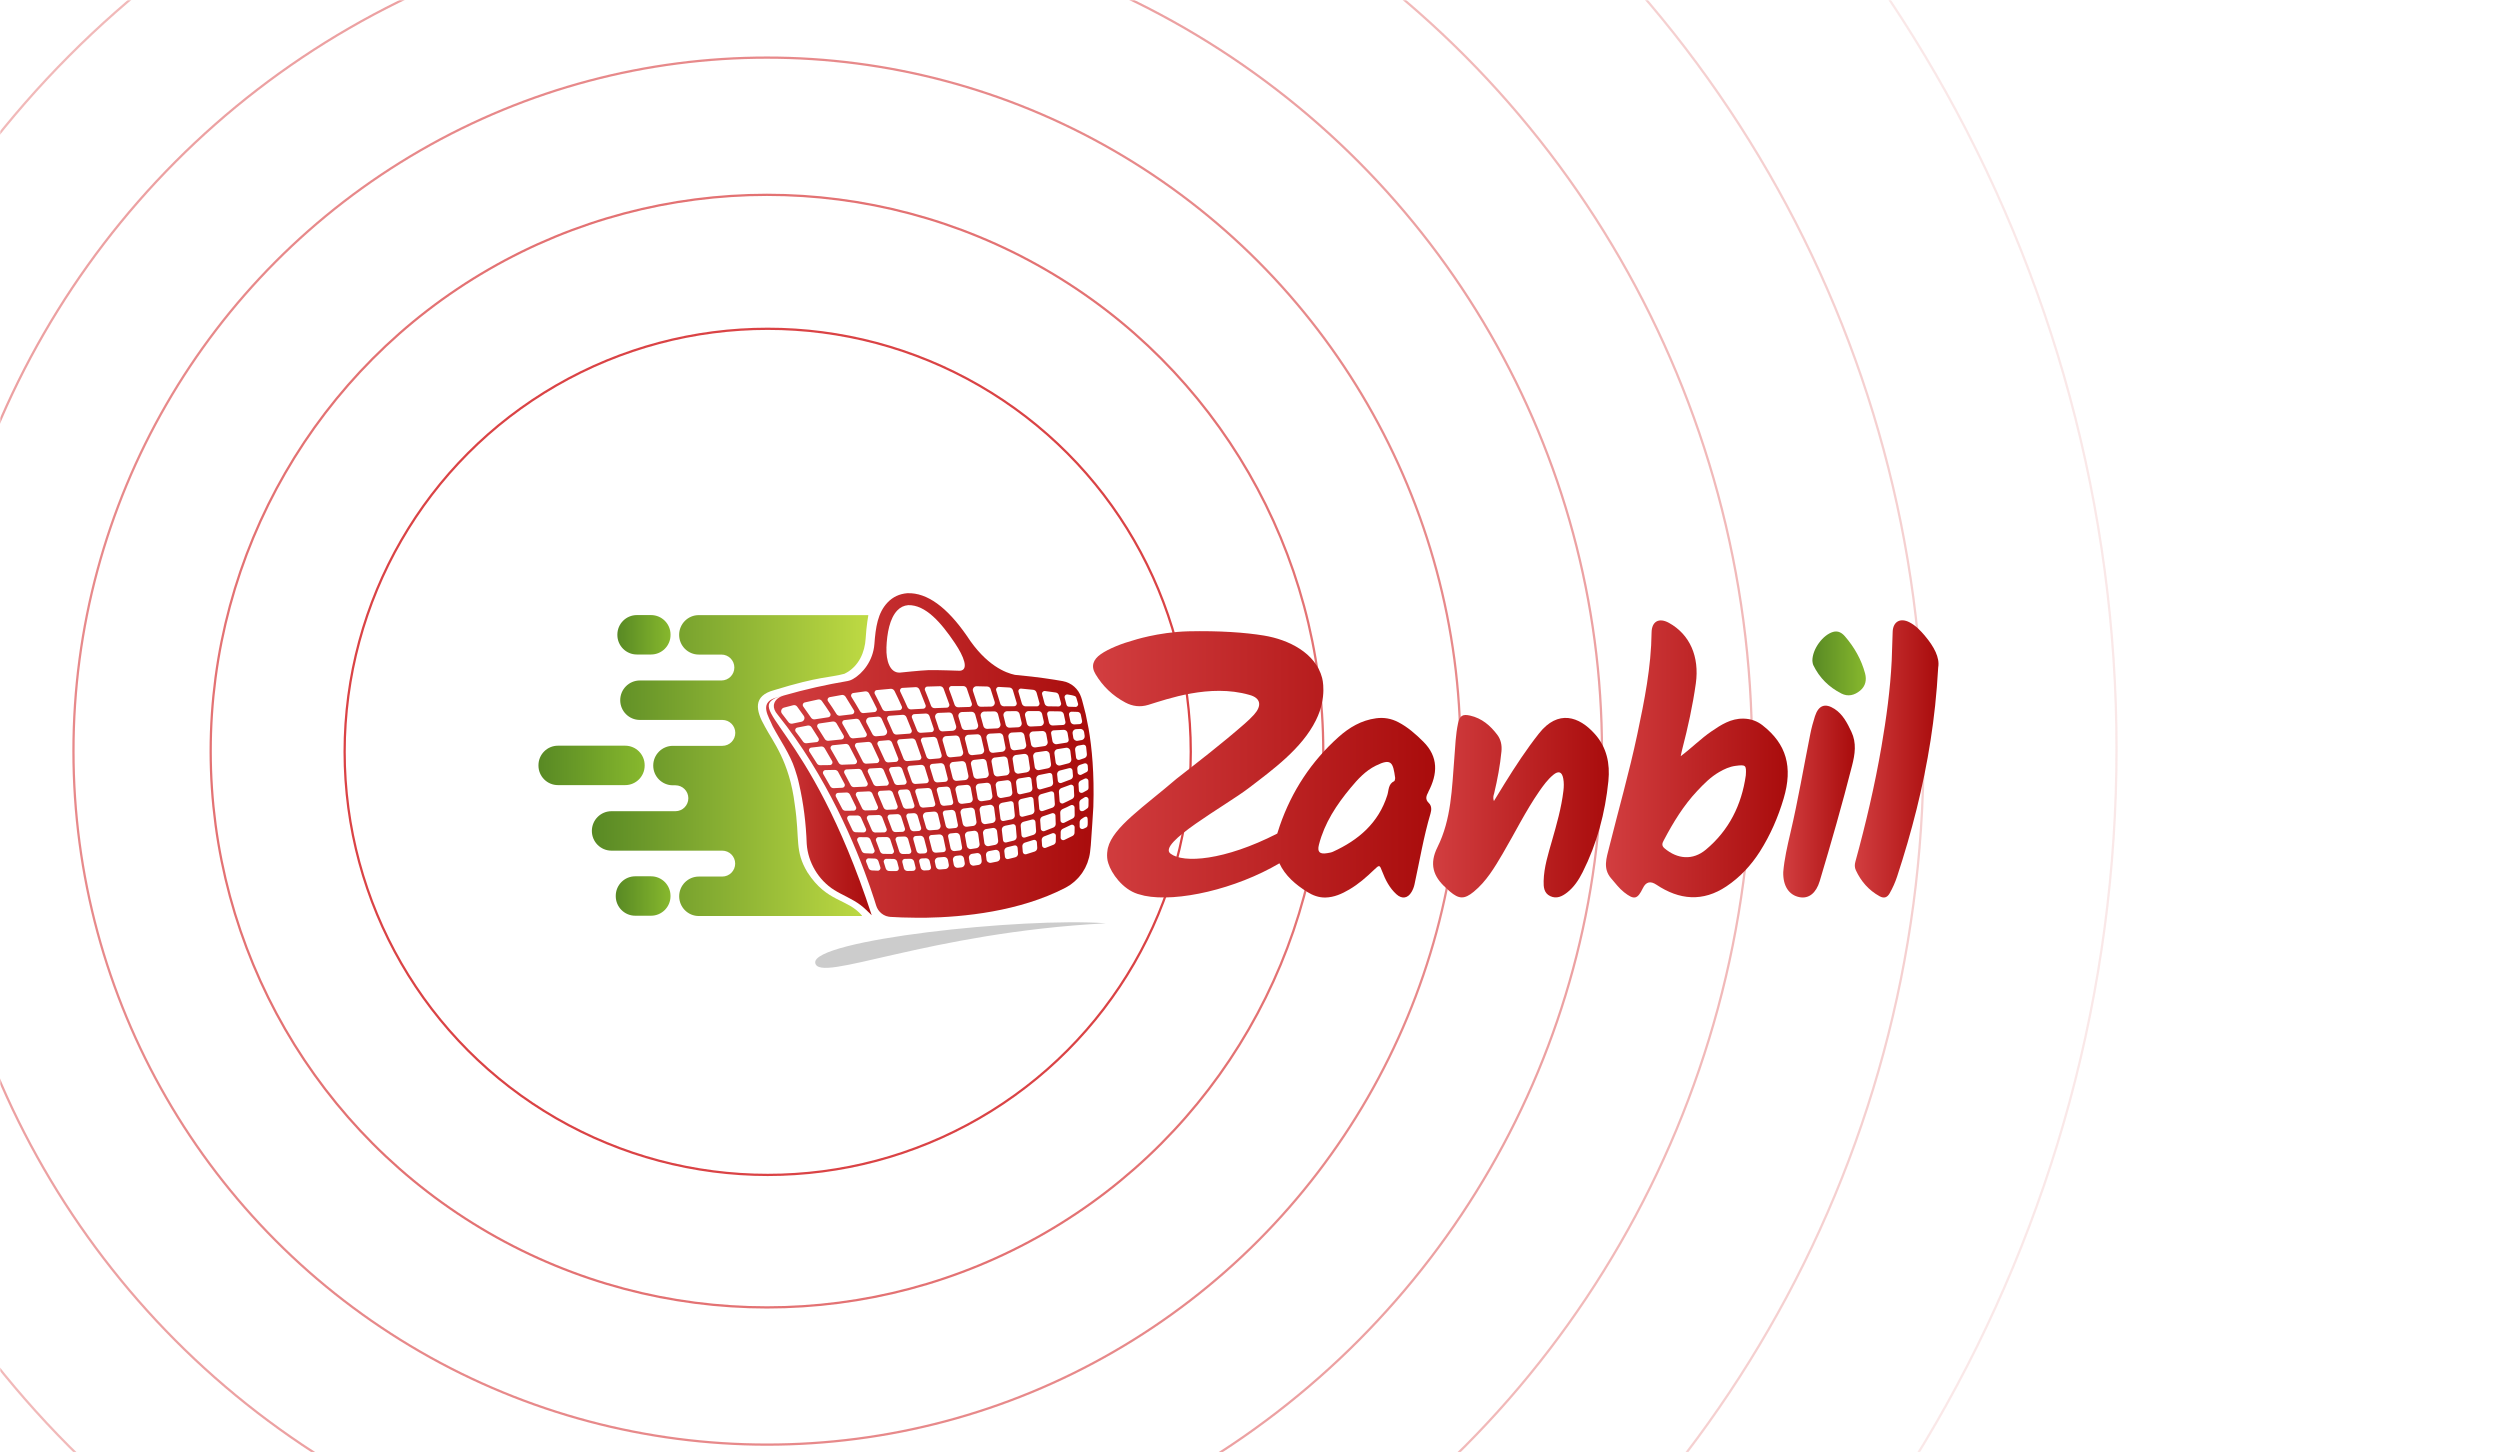 <svg width="1105" height="642" viewBox="0 0 1105 642" fill="none" xmlns="http://www.w3.org/2000/svg">
<mask id="mask0_4625_2" style="mask-type:alpha" maskUnits="userSpaceOnUse" x="0" y="0" width="1105" height="642">
<rect width="1105" height="642" fill="#D9D9D9"/>
</mask>
<g mask="url(#mask0_4625_2)">
<circle opacity="0.6" cx="339.003" cy="331.994" r="245.881" stroke="#D11417"/>
<circle opacity="0.8" cx="339.324" cy="332.32" r="186.994" stroke="#D11417"/>
<circle opacity="0.5" cx="339" cy="331.994" r="306.529" stroke="#D11417"/>
<circle opacity="0.4" cx="339.001" cy="331.995" r="369.071" stroke="#D11417"/>
<circle opacity="0.3" cx="339" cy="331.996" r="435.405" stroke="#D11417"/>
<circle opacity="0.2" cx="339" cy="331.994" r="511.214" stroke="#D11417"/>
<circle opacity="0.1" cx="339" cy="331" r="596.5" stroke="#D11417"/>
</g>
<g style="mix-blend-mode:multiply">
<path d="M488.804 408.093C409.872 412.238 361.982 434.806 360.339 425.619C358.58 415.583 451.504 405.347 488.804 408.093Z" fill="#CCCCCC"/>
</g>
<path d="M287.75 387.323H280.778C276.02 387.323 272.163 391.191 272.163 395.961V396.111C272.163 400.882 276.02 404.749 280.778 404.749H287.75C292.508 404.749 296.365 400.882 296.365 396.111V395.961C296.365 391.191 292.508 387.323 287.75 387.323Z" fill="url(#paint0_linear_4625_2)"/>
<path d="M276.329 329.594H246.615C241.857 329.594 238 333.461 238 338.232V338.382C238 343.152 241.857 347.02 246.615 347.02H276.329C281.087 347.02 284.944 343.152 284.944 338.382V338.232C284.944 333.461 281.087 329.594 276.329 329.594Z" fill="url(#paint1_linear_4625_2)"/>
<path d="M287.767 271.865H281.492C276.734 271.865 272.877 275.733 272.877 280.503V280.653C272.877 285.424 276.734 289.291 281.492 289.291H287.767C292.525 289.291 296.382 285.424 296.382 280.653V280.503C296.382 275.733 292.525 271.865 287.767 271.865Z" fill="url(#paint2_linear_4625_2)"/>
<path d="M380.956 404.647C374.565 397.042 365.618 399.039 356.903 385.592C351.143 376.023 353.616 371.181 351.292 355.638C348.935 336.433 341.499 327.647 338.129 321.223C333.962 313.984 332.684 307.544 342.246 305.014C362.58 298.757 366.365 299.672 373.237 297.808C379.711 294.696 382.284 288.04 382.616 282.265C382.948 276.491 383.811 271.881 383.811 271.881H308.864C304.066 271.881 300.182 275.775 300.182 280.601C300.182 285.427 304.066 289.321 308.864 289.321H318.873C322.027 289.321 324.584 291.884 324.584 295.046C324.584 298.208 322.027 300.771 318.873 300.771H282.819C278.022 300.771 274.137 304.665 274.137 309.491C274.137 314.317 278.022 318.211 282.819 318.211H319.288C322.442 318.211 324.999 320.774 324.999 323.935C324.999 327.097 322.442 329.66 319.288 329.66H297.41C292.613 329.66 288.728 333.554 288.728 338.38C288.728 343.206 292.613 347.1 297.41 347.1H298.539C301.693 347.1 304.249 349.663 304.249 352.825C304.249 355.987 301.693 358.55 298.539 358.55H270.286C265.489 358.55 261.604 362.444 261.604 367.27C261.604 372.096 265.489 375.99 270.286 375.99H319.238C322.392 375.99 324.949 378.553 324.949 381.715C324.949 384.877 322.392 387.439 319.238 387.439H308.88C304.083 387.439 300.199 391.334 300.199 396.16C300.199 400.986 304.083 404.88 308.88 404.88H381.022L380.973 404.78L380.956 404.647Z" fill="url(#paint3_linear_4625_2)"/>
<path d="M483.26 356.554C483.708 342.059 482.646 330.626 481.169 322.089L479.874 315.632C479.293 313.136 478.197 309.275 478.231 309.292C478.114 308.909 477.998 308.543 477.882 308.194C476.687 304.483 473.549 301.737 469.732 301.054C465.366 300.272 458.709 299.257 450.26 298.442C449.762 298.392 449.264 298.359 448.766 298.309C448.7 298.309 448.617 298.309 448.55 298.275C444.683 297.443 435.951 294.315 427.386 281.101C418.538 268.271 409.724 261.93 401.175 262.197H401.026C397.556 262.479 394.618 263.861 392.327 266.274C387.945 270.883 387.049 277.207 386.484 284.663C385.92 292.135 381.239 297.726 377.023 300.123C376.508 300.422 375.877 300.755 374.682 301.005C365.502 302.552 356.041 304.649 346.413 307.412C344.338 308.011 342.595 309.309 342.163 311.089C342.13 311.172 342.113 311.272 342.097 311.372C342.097 311.472 342.047 311.572 342.047 311.672C341.914 312.903 342.379 314.334 343.773 315.949C365.602 343.157 378.467 374.51 384.476 391.767L386.385 397.459C386.717 398.507 387.016 399.456 387.281 400.304C387.497 400.987 387.812 401.619 388.194 402.185L388.227 402.235C388.427 402.518 388.626 402.767 388.858 403.017C389.323 403.533 389.871 403.966 390.468 404.315C390.501 404.332 390.535 404.348 390.551 404.365C390.8 404.515 391.066 404.631 391.348 404.748C391.414 404.781 391.481 404.798 391.547 404.831C391.663 404.864 391.763 404.914 391.879 404.964V404.931C392.394 405.097 392.942 405.23 393.523 405.264C396.428 405.447 400.494 405.63 405.358 405.646H409.027C426.025 405.363 450.592 402.867 470.761 392.466C471.441 392.117 472.072 391.717 472.703 391.318C472.67 391.351 472.62 391.401 472.587 391.434C472.703 391.368 472.803 391.268 472.919 391.201C473.002 391.135 473.085 391.068 473.168 391.018C473.749 390.619 474.296 390.186 474.828 389.72C474.96 389.604 475.093 389.471 475.226 389.354C475.691 388.922 476.139 388.489 476.571 388.023C476.703 387.873 476.836 387.723 476.969 387.574C477.367 387.108 477.749 386.625 478.114 386.109C478.231 385.943 478.347 385.793 478.446 385.627C478.795 385.094 479.127 384.545 479.426 383.996C479.509 383.846 479.592 383.696 479.675 383.546C479.99 382.931 480.256 382.315 480.505 381.683C480.555 381.566 480.604 381.45 480.654 381.316C480.92 380.584 481.152 379.835 481.351 379.053C481.351 379.02 481.368 378.987 481.385 378.953C481.584 378.138 481.733 377.322 481.833 376.474V376.374C481.949 375.442 482.049 374.527 482.132 373.611L482.796 364.026L483.26 356.604V356.554ZM480.272 365.64C479.808 365.956 479.592 365.973 479.11 366.223C478.231 366.689 477.201 366.306 477.201 365.307C477.201 364.708 477.201 364.076 477.201 363.443C477.201 362.894 477.484 362.378 477.932 362.062C478.015 361.996 478.114 361.946 478.197 361.879C480.787 359.949 480.787 361.347 480.787 363.344C480.787 363.577 480.754 364.276 480.754 364.509C480.737 364.925 480.604 365.407 480.256 365.64H480.272ZM465.631 373.378C464.486 373.844 463.341 374.31 462.179 374.743C461.448 375.009 460.668 374.493 460.602 373.728L460.436 371.348C460.386 370.616 460.834 369.934 461.515 369.684C462.71 369.251 463.922 368.785 465.1 368.319C465.864 368.02 466.694 368.569 466.694 369.401C466.694 370.233 466.677 371.099 466.661 371.914C466.661 372.563 466.246 373.145 465.631 373.395V373.378ZM436.051 379.935C435.968 379.303 435.885 378.67 435.802 378.021C435.686 377.139 436.283 376.324 437.146 376.174C438.01 376.024 438.956 375.841 439.869 375.658C440.782 375.475 441.728 376.124 441.844 377.089C441.911 377.689 441.994 378.371 442.06 378.987C442.16 379.835 441.595 380.634 440.749 380.817C439.836 381.017 438.906 381.2 437.993 381.366C437.08 381.533 436.15 380.884 436.034 379.935H436.051ZM383.928 383.696C383.579 382.814 383.231 381.916 382.866 381C382.55 380.218 383.131 379.353 383.978 379.386C384.824 379.419 385.754 379.453 386.717 379.486C387.414 379.503 388.045 379.968 388.261 380.634C388.559 381.549 388.858 382.465 389.124 383.347C389.356 384.112 388.742 384.878 387.945 384.844C387.049 384.811 386.186 384.778 385.372 384.728C384.725 384.695 384.16 384.295 383.928 383.696ZM380.874 376.141C380.259 374.676 379.612 373.179 378.948 371.664C378.6 370.882 379.164 370.017 380.01 370.017C380.923 370.017 381.986 370.033 383.181 370.05C383.862 370.05 384.476 370.466 384.741 371.099C385.372 372.663 385.953 374.194 386.518 375.708C386.8 376.49 386.202 377.306 385.372 377.273C384.243 377.239 383.214 377.189 382.318 377.139C381.687 377.106 381.123 376.723 380.874 376.141ZM477.733 315.982L478.28 318.661C478.413 319.36 477.915 320.009 477.218 320.059C476.438 320.109 475.641 320.159 474.844 320.192C474.047 320.225 473.284 319.676 473.118 318.861C472.919 317.896 472.72 316.93 472.504 315.982C472.338 315.233 472.919 314.534 473.682 314.567C474.695 314.601 475.541 314.634 476.205 314.651C476.986 314.651 477.6 315.166 477.749 315.982H477.733ZM480.521 349.282C479.791 349.648 479.459 349.864 478.712 350.28C477.899 350.713 476.919 350.33 476.869 349.415C476.82 348.499 476.77 347.584 476.703 346.652C476.654 345.953 477.052 345.304 477.683 345.005C478.28 344.738 478.861 344.455 479.426 344.173C480.173 343.806 481.069 344.339 481.086 345.188C481.102 345.97 481.119 347.118 481.136 347.934C481.136 348.466 481.102 348.999 480.505 349.298L480.521 349.282ZM385.389 366.988C384.692 365.341 383.978 363.676 383.231 362.012C382.899 361.247 383.413 360.398 384.243 360.365C385.605 360.331 386.966 360.282 388.344 360.232C389.057 360.215 389.705 360.631 389.97 361.297C390.634 362.994 391.282 364.692 391.896 366.356C392.178 367.105 391.614 367.903 390.817 367.92C389.439 367.953 388.128 367.953 386.899 367.97C386.235 367.97 385.654 367.587 385.389 366.971V366.988ZM373.736 307.944C375.014 309.958 376.242 311.971 377.438 313.985C377.869 314.717 377.388 315.632 376.541 315.732C374.782 315.932 373.022 316.132 371.312 316.348C370.681 316.431 370.067 316.132 369.719 315.582C368.474 313.586 367.229 311.705 366 309.958C365.519 309.259 365.901 308.31 366.731 308.144C368.524 307.811 370.731 307.412 372.026 307.179C372.69 307.062 373.354 307.362 373.719 307.927L373.736 307.944ZM395.365 305.381C396.494 307.661 397.573 309.958 398.602 312.271C398.934 313.003 398.419 313.852 397.606 313.902C395.614 314.035 393.639 314.185 391.647 314.334C390.966 314.384 390.335 314.018 390.037 313.402C388.941 311.139 387.829 308.893 386.667 306.713C386.285 305.98 386.733 305.098 387.563 305.015C389.539 304.815 391.58 304.632 393.689 304.449C394.369 304.399 395.033 304.766 395.349 305.381H395.365ZM437.86 304.582C438.491 306.43 439.072 308.293 439.636 310.174C439.952 311.222 439.172 312.287 438.076 312.304C436.582 312.321 435.072 312.354 433.544 312.387C432.814 312.387 432.15 311.938 431.934 311.222C431.337 309.325 430.722 307.428 430.075 305.531C429.693 304.433 430.507 303.301 431.669 303.318C433.246 303.351 434.806 303.384 436.35 303.434C437.047 303.451 437.661 303.917 437.877 304.566L437.86 304.582ZM458.145 306.047C458.593 307.578 459.025 309.142 459.44 310.723C459.639 311.472 459.075 312.204 458.311 312.204C456.717 312.204 455.041 312.204 453.298 312.204C452.551 312.204 451.87 311.705 451.671 310.973C451.206 309.275 450.708 307.561 450.177 305.864C449.928 305.065 450.559 304.283 451.372 304.366C452.966 304.516 455.223 304.732 456.717 304.899C457.381 304.965 457.946 305.431 458.128 306.08L458.145 306.047ZM453.862 341.36C452.667 341.56 451.455 341.76 450.244 341.943C449.331 342.076 448.484 341.46 448.351 340.545C448.102 338.914 447.853 337.283 447.588 335.635C447.438 334.704 448.086 333.838 449.015 333.705C450.244 333.555 451.455 333.389 452.667 333.222C453.564 333.106 454.394 333.722 454.526 334.62C454.775 336.251 455.024 337.865 455.24 339.463C455.356 340.362 454.759 341.194 453.879 341.327L453.862 341.36ZM458.079 332.507C459.423 332.324 460.751 332.124 462.063 331.941C462.976 331.808 463.806 332.44 463.938 333.339C464.154 334.803 464.37 336.268 464.552 337.732C464.669 338.598 464.104 339.396 463.258 339.58C461.963 339.862 460.635 340.129 459.29 340.378C458.361 340.561 457.464 339.912 457.348 338.98C457.132 337.466 456.917 335.935 456.668 334.404C456.518 333.489 457.166 332.623 458.079 332.49V332.507ZM430.258 342.941C429.909 341.26 429.56 339.563 429.179 337.865C428.963 336.9 429.627 335.952 430.623 335.852C431.835 335.719 433.046 335.586 434.258 335.452C435.121 335.353 435.901 335.935 436.067 336.784C436.399 338.498 436.715 340.212 437.014 341.909C437.18 342.858 436.516 343.74 435.569 343.856C434.408 343.99 433.229 344.123 432.05 344.239C431.204 344.322 430.424 343.757 430.258 342.924V342.941ZM437.96 347.384C438.192 348.849 438.425 350.297 438.64 351.744C438.773 352.643 438.159 353.492 437.263 353.642C436.184 353.808 435.088 353.974 433.993 354.141C433.096 354.274 432.266 353.675 432.117 352.776C431.868 351.312 431.602 349.814 431.32 348.316C431.137 347.368 431.818 346.452 432.781 346.353C433.91 346.236 435.038 346.103 436.15 345.987C437.03 345.887 437.844 346.502 437.976 347.384H437.96ZM433.495 333.372C432.25 333.505 430.988 333.639 429.743 333.772C428.913 333.855 428.149 333.322 427.967 332.507C427.519 330.626 427.037 328.746 426.539 326.865C426.274 325.85 427.004 324.835 428.05 324.769C429.378 324.702 430.689 324.619 432.001 324.552C432.797 324.502 433.528 325.052 433.71 325.834C434.159 327.681 434.574 329.511 434.972 331.342C435.188 332.307 434.507 333.239 433.528 333.356L433.495 333.372ZM437.545 324.269C438.956 324.203 440.35 324.12 441.728 324.053C442.541 324.02 443.272 324.569 443.438 325.384C443.786 327.032 444.118 328.679 444.417 330.31C444.6 331.259 443.936 332.157 442.973 332.274C441.645 332.44 440.3 332.59 438.972 332.74C438.126 332.84 437.329 332.274 437.163 331.442C436.798 329.744 436.416 328.03 436.018 326.316C435.785 325.301 436.516 324.319 437.545 324.269ZM424.215 334.337C422.854 334.471 421.493 334.604 420.148 334.737C419.352 334.82 418.605 334.288 418.389 333.522C417.824 331.475 417.243 329.462 416.662 327.498C416.364 326.466 417.094 325.434 418.156 325.368C419.601 325.284 421.028 325.185 422.456 325.101C423.236 325.051 423.95 325.567 424.166 326.333C424.697 328.33 425.211 330.31 425.693 332.291C425.925 333.272 425.228 334.254 424.232 334.354L424.215 334.337ZM415.185 335.203C413.857 335.319 412.529 335.436 411.201 335.552C410.438 335.619 409.74 335.153 409.491 334.421C408.728 332.157 407.931 329.861 407.101 327.564C406.836 326.832 407.334 326.05 408.114 326C409.591 325.9 411.068 325.8 412.529 325.701C413.293 325.651 413.99 326.133 414.222 326.865C414.903 329.095 415.567 331.375 416.214 333.705C416.414 334.404 415.916 335.12 415.202 335.186L415.185 335.203ZM406.205 335.985C404.462 336.135 402.735 336.268 401.026 336.401C400.295 336.451 399.631 336.035 399.366 335.336C398.486 333.023 397.573 330.693 396.643 328.38C396.345 327.648 396.843 326.849 397.623 326.782C399.449 326.649 401.275 326.499 403.067 326.383C403.798 326.333 404.495 326.782 404.744 327.465C405.607 329.811 406.421 332.141 407.201 334.454C407.45 335.17 406.935 335.918 406.188 335.985H406.205ZM408.794 339.247C409.375 341.077 409.94 342.908 410.471 344.688C410.687 345.404 410.172 346.136 409.425 346.186C407.831 346.303 406.255 346.403 404.678 346.502C403.931 346.552 403.25 346.103 403.018 345.387C402.403 343.623 401.773 341.826 401.125 340.029C400.86 339.313 401.341 338.531 402.121 338.465C403.765 338.331 405.408 338.198 407.068 338.065C407.848 337.999 408.578 338.481 408.811 339.23L408.794 339.247ZM412.015 337.649C413.243 337.549 414.488 337.433 415.733 337.316C416.546 337.25 417.293 337.749 417.509 338.548C417.99 340.362 418.455 342.209 418.92 344.089C419.086 344.788 418.605 345.487 417.874 345.554C416.729 345.654 415.567 345.737 414.422 345.82C413.641 345.887 412.928 345.387 412.712 344.639C412.181 342.841 411.616 341.011 411.035 339.163C410.819 338.448 411.284 337.716 412.031 337.649H412.015ZM421.244 336.8C422.539 336.667 423.834 336.551 425.145 336.418C425.975 336.334 426.755 336.884 426.938 337.716C427.319 339.413 427.685 341.111 428.033 342.808C428.232 343.773 427.552 344.705 426.556 344.805C425.328 344.921 424.083 345.038 422.838 345.138C422.024 345.204 421.261 344.655 421.078 343.856C420.663 342.159 420.248 340.495 419.816 338.847C419.567 337.865 420.231 336.884 421.261 336.784L421.244 336.8ZM439.703 334.837C440.998 334.687 442.276 334.537 443.571 334.371C444.45 334.271 445.264 334.87 445.396 335.752C445.679 337.449 445.944 339.13 446.193 340.811C446.326 341.726 445.695 342.575 444.782 342.708C443.554 342.875 442.309 343.041 441.047 343.191C440.168 343.307 439.354 342.708 439.205 341.826C438.906 340.145 438.607 338.465 438.275 336.784C438.093 335.835 438.757 334.92 439.703 334.82V334.837ZM446.608 330.26C446.326 328.763 446.044 327.281 445.728 325.784C445.529 324.785 446.243 323.837 447.272 323.787C448.534 323.72 449.795 323.67 451.057 323.604C451.87 323.57 452.601 324.136 452.767 324.952C453.049 326.366 453.315 327.781 453.58 329.195C453.746 330.127 453.099 331.009 452.153 331.142C450.924 331.309 449.696 331.458 448.451 331.625C447.588 331.741 446.774 331.142 446.608 330.277V330.26ZM444.533 320.375C444.235 319.061 443.903 317.746 443.571 316.431C443.305 315.383 444.085 314.368 445.164 314.351C446.475 314.351 447.77 314.334 449.032 314.318C449.795 314.318 450.459 314.834 450.659 315.582C450.974 316.864 451.289 318.145 451.572 319.427C451.804 320.442 451.057 321.407 450.028 321.457C448.766 321.523 447.488 321.573 446.226 321.64C445.43 321.673 444.716 321.141 444.533 320.359V320.375ZM440.666 321.94C439.238 322.006 437.794 322.089 436.35 322.156C435.569 322.189 434.856 321.69 434.657 320.924C434.291 319.493 433.893 318.062 433.495 316.614C433.196 315.566 433.976 314.517 435.055 314.501C436.565 314.467 438.043 314.451 439.504 314.434C440.267 314.434 440.931 314.933 441.13 315.682C441.496 317.08 441.844 318.495 442.193 319.909C442.442 320.924 441.695 321.906 440.666 321.956V321.94ZM430.772 322.455C429.428 322.522 428.083 322.605 426.722 322.672C425.958 322.722 425.261 322.222 425.045 321.474C424.597 319.943 424.149 318.412 423.668 316.881C423.336 315.832 424.099 314.75 425.195 314.717C426.606 314.667 428.017 314.634 429.394 314.601C430.158 314.584 430.822 315.083 431.038 315.815C431.469 317.33 431.901 318.844 432.299 320.359C432.565 321.374 431.835 322.389 430.772 322.439V322.455ZM421.111 323.005C419.65 323.088 418.173 323.188 416.679 323.271C415.916 323.321 415.218 322.838 414.986 322.106C414.471 320.475 413.94 318.877 413.392 317.297C413.027 316.248 413.791 315.133 414.886 315.1C416.43 315.033 417.957 314.967 419.484 314.917C420.231 314.884 420.912 315.366 421.128 316.082C421.642 317.679 422.124 319.277 422.589 320.858C422.887 321.89 422.157 322.921 421.095 322.988L421.111 323.005ZM411.683 323.587C410.139 323.687 408.562 323.803 407.002 323.903C406.271 323.953 405.607 323.52 405.342 322.855C404.628 320.991 403.881 319.127 403.101 317.263C402.785 316.514 403.3 315.699 404.113 315.649C405.806 315.549 407.516 315.466 409.193 315.383C409.923 315.349 410.604 315.799 410.836 316.498C411.467 318.328 412.098 320.176 412.712 322.089C412.944 322.805 412.446 323.57 411.683 323.62V323.587ZM401.955 324.269C400.096 324.402 398.237 324.552 396.361 324.685C395.647 324.735 394.983 324.336 394.701 323.687C393.888 321.773 393.058 319.893 392.195 318.012C391.863 317.28 392.344 316.431 393.157 316.365C395.1 316.215 397.042 316.082 398.984 315.949C399.698 315.899 400.362 316.315 400.644 316.98C401.441 318.877 402.221 320.791 402.951 322.688C403.233 323.421 402.735 324.219 401.955 324.269ZM390.601 325.151C389.489 325.251 388.377 325.334 387.248 325.434C386.584 325.484 385.953 325.135 385.638 324.536C384.791 322.871 383.911 321.207 383.015 319.543C382.451 318.495 383.115 317.197 384.31 317.08C385.505 316.964 386.8 316.847 388.045 316.747C388.742 316.681 389.406 317.08 389.705 317.713C390.485 319.393 391.248 321.091 391.979 322.805C392.427 323.853 391.73 325.035 390.584 325.135L390.601 325.151ZM394.253 328.197C395.199 330.527 396.129 332.856 397.009 335.17C397.291 335.902 396.776 336.701 395.996 336.75C394.884 336.834 393.788 336.9 392.693 336.983C391.995 337.033 391.365 336.634 391.082 336.002C390.07 333.722 389.007 331.442 387.912 329.145C387.563 328.413 388.045 327.548 388.858 327.481C390.103 327.381 391.348 327.265 392.576 327.165C393.29 327.098 393.971 327.531 394.253 328.197ZM398.785 339.946C399.432 341.726 400.063 343.507 400.677 345.271C400.926 346.003 400.411 346.769 399.631 346.819C398.702 346.869 397.756 346.935 396.826 346.985C396.112 347.018 395.465 346.619 395.216 345.953C394.535 344.206 393.821 342.459 393.074 340.695C392.759 339.962 393.257 339.13 394.054 339.08C395.05 339.014 396.062 338.947 397.092 338.864C397.838 338.814 398.536 339.263 398.785 339.962V339.946ZM391.746 347.251C390.369 347.318 388.991 347.401 387.613 347.468C386.933 347.501 386.318 347.118 386.036 346.502C385.256 344.755 384.443 343.024 383.629 341.31C383.281 340.561 383.779 339.696 384.592 339.663C386.02 339.58 387.48 339.496 388.958 339.413C389.671 339.363 390.352 339.779 390.618 340.445C391.365 342.209 392.078 343.956 392.776 345.687C393.074 346.436 392.543 347.235 391.746 347.285V347.251ZM394.635 350.43C395.365 352.377 396.062 354.307 396.726 356.221C396.975 356.953 396.461 357.735 395.681 357.769C394.485 357.835 393.29 357.885 392.112 357.935C391.414 357.968 390.784 357.552 390.518 356.903C389.738 355.006 388.941 353.092 388.111 351.179C387.796 350.43 388.294 349.598 389.107 349.548C390.385 349.481 391.68 349.415 392.975 349.348C393.705 349.315 394.369 349.747 394.635 350.43ZM398.021 349.065C398.884 349.015 399.747 348.965 400.611 348.915C401.358 348.865 402.055 349.348 402.304 350.064C402.951 352.011 403.565 353.941 404.163 355.822C404.395 356.537 403.864 357.286 403.117 357.336C402.32 357.386 401.524 357.436 400.727 357.486C399.98 357.536 399.316 357.086 399.067 356.371C398.419 354.49 397.722 352.577 397.009 350.629C396.743 349.897 397.241 349.098 398.021 349.065ZM405.607 348.599C407.118 348.499 408.612 348.4 410.122 348.3C410.902 348.25 411.633 348.749 411.849 349.515C412.38 351.428 412.894 353.325 413.376 355.156C413.558 355.855 413.06 356.554 412.347 356.62C410.936 356.737 409.525 356.853 408.114 356.97C407.35 357.036 406.636 356.554 406.404 355.805C405.823 353.941 405.225 352.044 404.578 350.13C404.346 349.415 404.844 348.649 405.591 348.599H405.607ZM415.086 347.934C416.165 347.85 417.243 347.767 418.322 347.684C419.136 347.617 419.866 348.15 420.065 348.949C420.48 350.746 420.895 352.577 421.31 354.424C421.46 355.106 420.978 355.772 420.298 355.855C419.302 355.955 418.306 356.071 417.326 356.154C416.513 356.238 415.766 355.722 415.567 354.923C415.102 353.126 414.604 351.279 414.073 349.415C413.874 348.716 414.372 348 415.102 347.934H415.086ZM423.817 347.218C424.979 347.118 426.141 347.002 427.303 346.902C428.149 346.819 428.93 347.401 429.096 348.25C429.394 349.831 429.677 351.395 429.942 352.943C430.108 353.875 429.461 354.757 428.515 354.873C427.419 355.023 426.34 355.156 425.245 355.289C424.398 355.389 423.601 354.823 423.419 353.991C423.07 352.393 422.705 350.813 422.34 349.248C422.107 348.266 422.804 347.318 423.817 347.235V347.218ZM430.855 358.368C431.121 359.982 431.353 361.58 431.602 363.161C431.735 364.076 431.088 364.925 430.175 365.058C429.262 365.191 428.299 365.307 427.353 365.424C426.489 365.524 425.693 364.941 425.527 364.076C425.211 362.478 424.896 360.897 424.564 359.333C424.365 358.384 425.029 357.469 425.992 357.353C426.954 357.236 428 357.103 429.013 356.97C429.909 356.853 430.722 357.469 430.872 358.368H430.855ZM434.391 356.221C435.437 356.071 436.466 355.905 437.495 355.738C438.408 355.589 439.271 356.238 439.404 357.153C439.62 358.751 439.836 360.331 440.035 361.896C440.151 362.778 439.537 363.593 438.657 363.743C437.644 363.909 436.632 364.076 435.619 364.242C434.706 364.392 433.86 363.76 433.727 362.844C433.495 361.28 433.246 359.716 432.997 358.118C432.847 357.203 433.478 356.338 434.391 356.204V356.221ZM442.873 354.84C444.135 354.607 445.396 354.39 446.641 354.141C447.305 354.008 447.936 354.49 448.019 355.173C448.202 356.92 448.384 358.651 448.55 360.348C448.633 361.18 448.069 361.946 447.256 362.129C446.044 362.395 444.816 362.645 443.587 362.878C442.923 363.011 442.292 362.561 442.209 361.879C441.994 360.182 441.761 358.468 441.529 356.72C441.413 355.838 442.01 355.006 442.89 354.84H442.873ZM440.732 351.312C440.533 349.964 440.317 348.599 440.101 347.235C439.952 346.303 440.599 345.437 441.529 345.321C442.724 345.171 443.903 345.021 445.081 344.855C445.994 344.738 446.824 345.371 446.957 346.286C447.123 347.601 447.289 348.915 447.455 350.23C447.554 351.095 446.973 351.894 446.127 352.061C444.981 352.277 443.836 352.493 442.674 352.693C441.761 352.859 440.881 352.227 440.732 351.295V351.312ZM450.493 344.073C451.854 343.856 453.198 343.64 454.526 343.424C455.174 343.307 455.788 343.773 455.871 344.439C456.037 345.754 456.17 347.052 456.319 348.35C456.402 349.182 455.871 349.947 455.057 350.147C453.73 350.463 452.385 350.763 451.024 351.062C450.36 351.212 449.696 350.746 449.613 350.064C449.447 348.699 449.281 347.334 449.098 345.953C448.982 345.055 449.613 344.223 450.493 344.089V344.073ZM459.373 342.542C460.851 342.259 462.312 341.976 463.739 341.66C464.403 341.51 465.05 341.993 465.133 342.675C465.25 343.757 465.366 344.822 465.482 345.887C465.565 346.669 465.084 347.418 464.32 347.634C462.876 348.067 461.399 348.499 459.888 348.899C459.207 349.082 458.51 348.616 458.427 347.9C458.294 346.735 458.162 345.554 458.029 344.372C457.929 343.49 458.51 342.691 459.373 342.525V342.542ZM468.536 340.561C469.914 340.229 471.275 339.879 472.587 339.513C473.284 339.313 473.981 339.813 474.047 340.528C474.114 341.31 474.18 342.092 474.247 342.858C474.313 343.574 473.898 344.256 473.217 344.522C471.89 345.055 470.512 345.57 469.101 346.07C468.387 346.319 467.64 345.837 467.557 345.088C467.457 344.189 467.374 343.274 467.258 342.359C467.159 341.527 467.706 340.744 468.52 340.545L468.536 340.561ZM466.594 336.917C466.412 335.602 466.229 334.304 466.046 332.99C465.914 332.091 466.528 331.242 467.441 331.109C468.702 330.909 469.947 330.71 471.176 330.51C472.105 330.36 472.969 331.009 473.085 331.941C473.251 333.156 473.4 334.371 473.533 335.569C473.632 336.384 473.118 337.133 472.338 337.366C471.143 337.699 469.898 338.015 468.636 338.331C467.673 338.564 466.727 337.915 466.594 336.934V336.917ZM465.183 327.581C464.984 326.449 464.785 325.334 464.586 324.203C464.453 323.504 464.967 322.871 465.665 322.822C467.175 322.738 468.669 322.672 470.147 322.589C470.977 322.539 471.707 323.138 471.856 323.953C472.022 324.952 472.188 325.933 472.354 326.915C472.454 327.548 472.022 328.147 471.392 328.247C469.981 328.48 468.536 328.713 467.092 328.929C466.196 329.062 465.333 328.446 465.183 327.548V327.581ZM461.648 329.778C460.303 329.977 458.958 330.16 457.597 330.36C456.717 330.477 455.887 329.894 455.738 329.012C455.522 327.781 455.29 326.533 455.041 325.284C454.842 324.286 455.572 323.354 456.585 323.304C457.979 323.238 459.357 323.171 460.735 323.104C461.565 323.071 462.295 323.637 462.444 324.452C462.66 325.584 462.859 326.716 463.059 327.847C463.225 328.763 462.594 329.645 461.664 329.778H461.648ZM453.896 319.876C453.63 318.711 453.364 317.53 453.082 316.348C452.833 315.3 453.613 314.284 454.692 314.284C456.186 314.284 457.63 314.284 459.008 314.284C459.772 314.284 460.436 314.817 460.602 315.566C460.851 316.681 461.116 317.796 461.349 318.911C461.565 319.909 460.834 320.874 459.805 320.924C458.411 320.991 457 321.058 455.589 321.124C454.775 321.157 454.062 320.625 453.896 319.826V319.876ZM448.235 312.154C446.758 312.154 445.264 312.171 443.72 312.188C442.973 312.188 442.309 311.705 442.11 310.989C441.545 309.026 440.948 307.079 440.317 305.148C440.068 304.366 440.666 303.584 441.479 303.617C443.073 303.7 444.65 303.784 446.21 303.883C446.89 303.933 447.471 304.399 447.687 305.048C448.285 306.929 448.849 308.793 449.364 310.673C449.58 311.422 449.015 312.154 448.252 312.154H448.235ZM427.336 304.333C428.116 306.529 428.863 308.743 429.56 310.956C429.793 311.705 429.262 312.454 428.481 312.471C426.855 312.52 425.211 312.554 423.551 312.62C422.821 312.637 422.157 312.188 421.925 311.489C421.178 309.259 420.364 307.029 419.534 304.815C419.252 304.05 419.8 303.234 420.597 303.234C422.323 303.234 424.049 303.218 425.759 303.234C426.456 303.234 427.104 303.684 427.336 304.349V304.333ZM417.061 304.383C417.941 306.663 418.771 308.943 419.567 311.239C419.816 311.971 419.285 312.753 418.505 312.787C416.729 312.853 414.936 312.92 413.127 313.003C412.413 313.036 411.749 312.587 411.5 311.905C410.637 309.558 409.757 307.278 408.844 305.065C408.545 304.316 409.06 303.501 409.873 303.467C411.716 303.401 413.575 303.351 415.451 303.301C416.148 303.301 416.795 303.717 417.061 304.383ZM406.371 304.716C407.3 306.962 408.213 309.275 409.11 311.672C409.392 312.404 408.877 313.203 408.08 313.253C406.288 313.353 404.495 313.436 402.702 313.552C402.005 313.586 401.374 313.203 401.092 312.57C400.079 310.274 399.017 307.977 397.921 305.714C397.556 304.965 398.054 304.1 398.868 304.05C400.793 303.917 402.735 303.817 404.727 303.717C405.425 303.684 406.089 304.083 406.354 304.732L406.371 304.716ZM384.094 306.43C385.256 308.593 386.385 310.806 387.48 313.053C387.846 313.785 387.348 314.651 386.534 314.734C384.924 314.884 383.314 315.017 381.72 315.183C381.073 315.25 380.475 314.933 380.143 314.368C378.931 312.254 377.653 310.157 376.359 308.077C375.91 307.362 376.325 306.43 377.155 306.313C378.815 306.064 380.575 305.814 382.417 305.581C383.098 305.498 383.779 305.831 384.111 306.446L384.094 306.43ZM379.994 318.545C381.04 320.425 382.036 322.306 383.015 324.186C383.397 324.918 382.899 325.8 382.085 325.884C380.459 326.033 378.799 326.183 377.155 326.35C376.491 326.416 375.861 326.067 375.545 325.501C374.499 323.62 373.454 321.79 372.424 320.026C371.993 319.294 372.441 318.378 373.271 318.278C374.948 318.079 376.641 317.879 378.367 317.696C379.031 317.629 379.695 317.962 380.027 318.561L379.994 318.545ZM385.356 328.829C386.468 331.109 387.53 333.372 388.543 335.635C388.875 336.384 388.344 337.233 387.53 337.283C385.97 337.383 384.426 337.466 382.915 337.549C382.268 337.583 381.654 337.216 381.372 336.634C380.259 334.404 379.131 332.191 378.002 330.044C377.62 329.312 378.102 328.43 378.932 328.347C380.542 328.197 382.135 328.047 383.729 327.914C384.409 327.847 385.073 328.23 385.372 328.846L385.356 328.829ZM377.703 337.799C375.794 337.882 373.952 337.949 372.175 338.015C371.561 338.032 370.997 337.699 370.698 337.167C369.553 335.12 368.407 333.106 367.245 331.142C366.814 330.41 367.295 329.478 368.125 329.395C370.017 329.195 371.893 329.012 373.752 328.812C374.416 328.746 375.047 329.079 375.363 329.678C376.475 331.775 377.587 333.905 378.683 336.085C379.064 336.834 378.517 337.749 377.687 337.782L377.703 337.799ZM381.023 340.828C381.853 342.558 382.666 344.289 383.463 346.036C383.812 346.785 383.264 347.651 382.451 347.684C380.791 347.767 379.147 347.85 377.521 347.917C376.873 347.95 376.292 347.601 375.993 347.018C375.097 345.271 374.167 343.524 373.238 341.793C372.823 341.027 373.337 340.112 374.201 340.079C375.877 340.012 377.62 339.946 379.413 339.846C380.093 339.813 380.724 340.179 381.023 340.794V340.828ZM385.588 350.796C386.418 352.693 387.231 354.59 388.012 356.487C388.327 357.236 387.779 358.068 386.966 358.102C385.488 358.151 384.011 358.185 382.567 358.218C381.919 358.218 381.322 357.869 381.056 357.269C380.176 355.406 379.28 353.542 378.367 351.678C378.002 350.929 378.5 350.047 379.33 349.997C380.857 349.931 382.417 349.847 383.978 349.781C384.675 349.747 385.322 350.147 385.605 350.779L385.588 350.796ZM393.373 360.015C394.469 359.965 395.548 359.915 396.66 359.849C397.407 359.816 398.104 360.282 398.336 360.997C398.917 362.745 399.465 364.475 399.98 366.173C400.196 366.905 399.664 367.637 398.917 367.67C397.872 367.72 396.859 367.754 395.863 367.787C395.149 367.804 394.519 367.387 394.286 366.705C393.672 365.024 393.041 363.31 392.377 361.596C392.095 360.847 392.61 360.049 393.39 360.015H393.373ZM401.64 359.566C402.387 359.516 403.134 359.466 403.881 359.416C404.628 359.366 405.375 359.866 405.607 360.614C406.138 362.412 406.653 364.159 407.134 365.84C407.333 366.555 406.819 367.271 406.072 367.304C405.325 367.338 404.644 367.387 403.931 367.421C403.167 367.454 402.503 366.988 402.271 366.256C401.756 364.558 401.208 362.828 400.627 361.064C400.395 360.348 400.893 359.583 401.64 359.533V359.566ZM409.442 359C410.57 358.917 411.699 358.817 412.828 358.717C413.641 358.651 414.388 359.183 414.588 359.982C414.986 361.596 415.368 363.177 415.716 364.725C415.949 365.707 415.235 366.672 414.222 366.755C413.16 366.838 412.098 366.922 411.052 367.005C410.272 367.055 409.558 366.572 409.342 365.807C408.91 364.292 408.462 362.745 407.997 361.147C407.699 360.132 408.396 359.1 409.442 359.017V359ZM417.741 358.251C418.671 358.151 419.601 358.068 420.53 357.968C421.377 357.885 422.14 358.434 422.323 359.266C422.688 361.014 423.053 362.794 423.402 364.575C423.535 365.241 423.053 365.906 422.373 365.973C421.493 366.073 420.63 366.156 419.767 366.239C418.903 366.322 418.19 365.79 418.007 364.974C417.609 363.277 417.194 361.513 416.745 359.682C416.58 359 417.044 358.318 417.758 358.235L417.741 358.251ZM424.332 369.484C424.647 371.148 424.946 372.846 425.245 374.543C425.361 375.209 424.896 375.841 424.232 375.908C423.452 375.991 422.688 376.091 421.925 376.174C421.078 376.257 420.314 375.692 420.132 374.86C419.8 373.262 419.451 371.581 419.069 369.801C418.92 369.118 419.401 368.453 420.082 368.386C420.879 368.303 421.692 368.236 422.506 368.136C423.369 368.053 424.166 368.619 424.315 369.484H424.332ZM427.95 367.537C428.797 367.437 429.643 367.321 430.49 367.204C431.403 367.088 432.233 367.72 432.366 368.636C432.582 370.133 432.781 371.598 432.963 373.046C433.08 373.944 432.465 374.76 431.569 374.909C430.772 375.043 429.975 375.159 429.195 375.276C428.315 375.409 427.485 374.793 427.336 373.911C427.07 372.43 426.805 370.949 426.539 369.484C426.357 368.536 427.021 367.654 427.967 367.537H427.95ZM435.885 366.439C436.848 366.289 437.81 366.139 438.773 365.973C439.736 365.807 440.583 366.472 440.699 367.421C440.865 368.835 441.031 370.233 441.197 371.598C441.296 372.463 440.715 373.245 439.869 373.428C438.923 373.628 437.96 373.811 437.014 373.978C436.067 374.144 435.204 373.512 435.072 372.563C434.889 371.165 434.69 369.751 434.491 368.319C434.358 367.421 434.989 366.572 435.885 366.439ZM444.135 365.008C445.297 364.791 446.442 364.542 447.588 364.309C448.268 364.159 448.916 364.658 448.982 365.357C449.115 366.855 449.248 368.336 449.364 369.801C449.43 370.599 448.916 371.332 448.135 371.531C447.007 371.831 445.878 372.097 444.749 372.363C444.069 372.53 443.405 372.064 443.338 371.365C443.172 369.884 442.99 368.386 442.807 366.872C442.707 366.006 443.288 365.191 444.152 365.024L444.135 365.008ZM452.402 363.21C453.68 362.894 454.941 362.561 456.203 362.229C456.9 362.029 457.597 362.528 457.664 363.26C457.763 364.625 457.863 365.973 457.962 367.288C458.012 368.053 457.547 368.735 456.834 368.985C455.555 369.401 454.277 369.801 452.999 370.183C452.285 370.4 451.572 369.9 451.505 369.168C451.389 367.804 451.273 366.406 451.14 364.991C451.074 364.159 451.605 363.41 452.418 363.21H452.402ZM450.659 359.949C450.493 358.301 450.327 356.637 450.144 354.94C450.044 354.091 450.625 353.292 451.455 353.126C452.783 352.843 454.095 352.543 455.373 352.244C456.053 352.077 456.717 352.577 456.784 353.275C456.95 354.94 457.083 356.587 457.232 358.218C457.298 359.017 456.8 359.749 456.02 359.965C454.725 360.315 453.414 360.664 452.07 360.981C451.389 361.147 450.692 360.681 450.625 359.965L450.659 359.949ZM460.17 351.029C461.631 350.646 463.059 350.23 464.436 349.814C465.15 349.598 465.864 350.114 465.93 350.846C466.046 352.36 466.163 353.858 466.246 355.339C466.295 356.071 465.864 356.737 465.183 356.987C463.789 357.502 462.345 358.002 460.867 358.484C460.154 358.717 459.423 358.218 459.357 357.486C459.224 355.938 459.091 354.39 458.942 352.81C458.859 351.994 459.39 351.245 460.17 351.029ZM469.167 348.316C470.495 347.867 471.79 347.384 473.035 346.902C473.765 346.619 474.562 347.135 474.612 347.917C474.678 349.165 474.745 350.38 474.794 351.578C474.828 352.21 474.496 352.81 473.931 353.109C472.67 353.791 471.342 354.424 469.964 355.056C469.234 355.389 468.387 354.873 468.337 354.074C468.254 352.743 468.155 351.412 468.038 350.047C467.972 349.282 468.437 348.566 469.167 348.316ZM480.272 341.244C479.525 341.643 478.745 342.042 477.948 342.425C477.218 342.775 476.371 342.275 476.305 341.477C476.255 340.927 476.205 340.378 476.156 339.829C476.089 339.047 476.571 338.315 477.318 338.082C477.982 337.865 478.629 337.649 479.26 337.433C479.974 337.183 480.737 337.666 480.787 338.431C480.82 338.997 480.853 339.58 480.887 340.162C480.903 340.611 480.671 341.044 480.272 341.26V341.244ZM475.624 334.887C475.492 333.755 475.342 332.607 475.193 331.442C475.077 330.56 475.674 329.728 476.554 329.561C477.284 329.428 477.998 329.312 478.712 329.179C479.376 329.062 479.99 329.511 480.073 330.177C480.189 331.209 480.306 332.257 480.405 333.356C480.472 334.121 480.04 334.837 479.326 335.086C478.612 335.336 477.899 335.586 477.168 335.835C476.438 336.085 475.724 335.602 475.641 334.87L475.624 334.887ZM474.396 326.05C474.296 325.451 474.197 324.852 474.097 324.236C473.931 323.254 474.645 322.339 475.641 322.289C476.239 322.256 476.853 322.222 477.45 322.189C478.297 322.139 479.044 322.738 479.177 323.587C479.26 324.136 479.343 324.685 479.426 325.251C479.559 326.133 478.961 326.965 478.081 327.115C477.5 327.215 476.919 327.331 476.322 327.431C475.409 327.598 474.545 326.965 474.396 326.05ZM469.848 320.442C468.37 320.525 466.876 320.592 465.366 320.675C464.536 320.725 463.805 320.142 463.639 319.343C463.391 318.145 463.125 316.964 462.859 315.782C462.693 315.05 463.258 314.351 464.005 314.368C465.665 314.384 467.208 314.418 468.619 314.434C469.383 314.434 470.047 314.983 470.213 315.732C470.462 316.847 470.711 317.946 470.927 319.061C471.076 319.759 470.562 320.425 469.848 320.458V320.442ZM461.697 310.923C461.349 309.558 460.984 308.227 460.618 306.896C460.386 306.097 461.05 305.331 461.88 305.431C463.59 305.647 465.2 305.88 466.677 306.097C467.308 306.197 467.823 306.646 468.005 307.262C468.354 308.427 468.669 309.608 468.985 310.79C469.184 311.539 468.603 312.271 467.839 312.254C466.445 312.238 464.934 312.204 463.308 312.188C462.544 312.188 461.88 311.655 461.697 310.923ZM363.245 309.808C364.457 311.489 365.685 313.303 366.93 315.233C367.395 315.949 366.947 316.897 366.117 317.03C364.091 317.313 362.099 317.629 360.141 317.946C359.493 318.045 358.863 317.763 358.497 317.23C357.319 315.499 356.157 313.852 355.045 312.304C354.547 311.622 354.912 310.657 355.725 310.474C357.684 310.024 359.643 309.592 361.585 309.175C362.216 309.042 362.863 309.292 363.245 309.808ZM369.735 319.71C370.781 321.44 371.827 323.254 372.873 325.101C373.288 325.834 372.823 326.749 371.976 326.832C370.051 327.032 368.109 327.232 366.15 327.431C365.519 327.498 364.888 327.182 364.556 326.632C363.494 324.885 362.415 323.188 361.369 321.557C360.921 320.841 361.319 319.909 362.149 319.776C364.075 319.477 366.05 319.177 368.059 318.911C368.723 318.828 369.37 319.127 369.719 319.693L369.735 319.71ZM360.921 328.014C359.377 328.18 357.568 328.38 356.472 328.513C355.875 328.579 355.277 328.297 354.945 327.797C353.816 326.166 352.87 324.952 351.725 323.437C351.21 322.755 351.559 321.756 352.405 321.59C353.899 321.274 355.443 320.974 357.003 320.691C357.651 320.575 358.315 320.841 358.68 321.407C359.693 322.971 360.738 324.586 361.767 326.25C362.216 326.982 361.767 327.93 360.921 328.03V328.014ZM364.523 330.76C365.619 332.607 366.731 334.487 367.81 336.418C368.241 337.183 367.694 338.148 366.814 338.165C365.287 338.198 363.826 338.215 362.448 338.215C361.884 338.215 361.369 337.932 361.07 337.433C359.991 335.702 358.896 333.971 357.767 332.224C357.286 331.492 357.734 330.527 358.597 330.427C360.041 330.26 361.485 330.094 362.913 329.944C363.56 329.878 364.174 330.177 364.506 330.743L364.523 330.76ZM370.449 341.16C371.412 342.908 372.358 344.688 373.288 346.469C373.686 347.218 373.155 348.133 372.308 348.183L368.49 348.366C367.86 348.4 367.295 348.067 366.98 347.534C365.984 345.754 364.955 343.956 363.892 342.142C363.444 341.377 363.975 340.395 364.872 340.378C366.166 340.362 367.528 340.328 368.922 340.295C369.553 340.295 370.15 340.611 370.466 341.16H370.449ZM375.678 351.162C376.591 352.976 377.487 354.807 378.351 356.637C378.716 357.403 378.151 358.301 377.288 358.318C376.076 358.318 374.865 358.335 373.686 358.351C373.072 358.351 372.507 358.002 372.242 357.453C371.362 355.705 370.432 353.941 369.486 352.161C369.088 351.412 369.603 350.48 370.449 350.446C371.611 350.397 373.088 350.33 374.151 350.28C374.798 350.247 375.396 350.613 375.678 351.179V351.162ZM380.591 361.446C381.338 363.077 382.052 364.708 382.749 366.322C383.081 367.105 382.484 367.953 381.637 367.937C380.326 367.92 379.181 367.887 378.218 367.853C377.604 367.837 377.056 367.471 376.79 366.905C376.076 365.357 375.329 363.76 374.549 362.162C374.184 361.397 374.715 360.498 375.578 360.481C376.707 360.481 377.869 360.465 379.031 360.448C379.695 360.448 380.309 360.831 380.591 361.43V361.446ZM388.294 370.017C389.439 370.017 390.634 369.984 391.896 369.967C392.626 369.967 393.29 370.416 393.523 371.099C394.087 372.746 394.618 374.377 395.1 375.958C395.332 376.707 394.768 377.472 393.971 377.456C392.809 377.456 391.647 377.422 390.501 377.406C389.821 377.406 389.223 376.956 388.991 376.324C388.427 374.776 387.846 373.212 387.215 371.614C386.916 370.849 387.464 370.033 388.277 370.017H388.294ZM396.959 369.834C397.855 369.801 398.785 369.767 399.731 369.734C400.494 369.701 401.192 370.2 401.407 370.949C401.905 372.663 402.37 374.327 402.802 375.975C403.001 376.707 402.453 377.422 401.69 377.439C400.843 377.439 399.83 377.456 399.05 377.472C398.32 377.472 397.673 377.006 397.457 376.307C396.975 374.71 396.444 373.062 395.88 371.381C395.631 370.633 396.162 369.867 396.942 369.834H396.959ZM404.711 369.518C405.375 369.484 406.055 369.451 406.736 369.401C407.533 369.351 408.246 369.884 408.462 370.649C408.944 372.43 409.375 374.144 409.79 375.775C409.973 376.49 409.442 377.173 408.711 377.206C408.047 377.239 407.383 377.273 406.736 377.289C405.972 377.322 405.292 376.823 405.093 376.074C404.644 374.427 404.18 372.729 403.682 370.999C403.482 370.283 403.98 369.551 404.727 369.518H404.711ZM411.683 369.085C412.828 369.002 413.99 368.919 415.169 368.819C415.999 368.752 416.762 369.318 416.945 370.133C417.343 371.931 417.692 373.661 418.024 375.259C418.156 375.941 417.658 376.59 416.978 376.64C415.866 376.74 414.77 376.823 413.675 376.89C412.878 376.94 412.164 376.424 411.965 375.642C411.566 374.027 411.118 372.313 410.653 370.533C410.471 369.817 410.952 369.118 411.683 369.068V369.085ZM418.986 380.152C419.119 380.85 419.252 381.516 419.368 382.149C419.551 383.114 418.854 384.012 417.874 384.112C417.044 384.179 416.214 384.262 415.401 384.312C414.588 384.362 413.841 383.813 413.658 382.997C413.525 382.365 413.376 381.716 413.226 381.017C413.011 380.018 413.708 379.07 414.72 378.987C415.55 378.92 416.364 378.853 417.21 378.787C418.057 378.72 418.82 379.286 418.986 380.135V380.152ZM422.655 378.271C423.186 378.221 423.717 378.155 424.249 378.088C425.128 377.988 425.942 378.571 426.091 379.453C426.207 380.102 426.307 380.767 426.423 381.433C426.572 382.365 425.925 383.263 424.979 383.38C424.448 383.447 423.917 383.513 423.385 383.563C422.522 383.663 421.742 383.08 421.576 382.215C421.46 381.583 421.344 380.934 421.211 380.251C421.028 379.303 421.692 378.388 422.655 378.288V378.271ZM429.643 377.389C430.341 377.289 431.038 377.189 431.752 377.073C432.681 376.923 433.544 377.572 433.661 378.504C433.744 379.153 433.827 379.802 433.91 380.451C434.026 381.333 433.412 382.165 432.532 382.298C431.835 382.415 431.154 382.515 430.457 382.614C429.56 382.748 428.73 382.115 428.581 381.233C428.481 380.584 428.365 379.935 428.266 379.286C428.116 378.371 428.747 377.522 429.66 377.389H429.643ZM445.164 374.477C446.226 374.227 447.272 373.978 448.335 373.695C449.032 373.512 449.712 373.994 449.779 374.726L449.978 377.173C450.044 377.971 449.53 378.72 448.75 378.92C447.704 379.186 446.658 379.453 445.612 379.702C444.932 379.869 444.268 379.386 444.185 378.704C444.102 377.938 443.986 377.023 443.903 376.274C443.803 375.442 444.351 374.676 445.164 374.477ZM453.082 372.413C454.327 372.047 455.555 371.664 456.784 371.265C457.498 371.032 458.245 371.531 458.294 372.28C458.344 373.029 458.411 373.928 458.46 374.693C458.51 375.459 458.045 376.158 457.315 376.391C456.07 376.807 454.825 377.189 453.564 377.572C452.85 377.788 452.136 377.273 452.07 376.54L451.87 374.127C451.804 373.345 452.302 372.63 453.049 372.413H453.082ZM460.037 366.339C459.954 365.091 459.855 363.843 459.755 362.561C459.689 361.779 460.187 361.064 460.917 360.831C462.295 360.398 463.64 359.932 464.951 359.466C465.698 359.2 466.478 359.716 466.511 360.515C466.561 361.763 466.594 362.994 466.627 364.192C466.627 364.875 466.229 365.49 465.615 365.757C464.287 366.306 462.959 366.838 461.614 367.338C460.884 367.604 460.104 367.105 460.054 366.339H460.037ZM469.632 357.619C470.894 357.086 472.105 356.521 473.267 355.921C474.031 355.539 474.927 356.071 474.96 356.937C474.994 358.102 475.01 359.233 475.01 360.315C475.01 360.947 474.678 361.496 474.114 361.779C473.168 362.262 471.674 363.011 470.396 363.643C469.632 364.009 468.752 363.477 468.736 362.628C468.702 361.53 468.669 360.398 468.619 359.25C468.586 358.551 469.001 357.918 469.632 357.636V357.619ZM477.135 357.486C477.118 356.637 477.102 355.755 477.069 354.856C477.052 354.257 477.351 353.692 477.865 353.375C478.38 353.059 478.861 352.743 479.343 352.427C480.123 351.911 481.136 352.493 481.136 353.425C481.136 354.124 481.119 355.422 481.102 356.138C481.102 356.521 481.003 356.97 480.704 357.203C480.057 357.702 479.741 357.902 479.127 358.285C478.264 358.834 477.168 358.501 477.152 357.486H477.135ZM475.326 312.454C474.529 312.421 473.583 312.404 472.487 312.371C471.973 312.371 471.524 312.005 471.392 311.505C471.126 310.474 470.86 309.442 470.578 308.427C470.346 307.595 471.06 306.812 471.906 306.962C472.454 307.062 472.985 307.145 473.467 307.228C473.998 307.328 474.512 307.461 475.01 307.644C475.359 307.761 475.608 308.044 475.724 308.377C475.973 309.175 476.239 310.057 476.488 310.989C476.703 311.738 476.122 312.487 475.342 312.471L475.326 312.454ZM391.796 286.393C392.029 279.87 393.257 273.33 396.594 269.818C397.938 268.404 399.515 267.638 401.424 267.472C409.126 267.289 415.965 275.177 422.091 284.296C426.008 290.138 428.382 296.079 424.315 296.478C424.315 296.478 413.857 296.095 410.454 296.195C407.234 296.295 397.772 297.293 397.772 297.293C393.307 297.51 391.614 291.985 391.813 286.377L391.796 286.393ZM346.512 312.77C347.874 312.404 349.251 312.038 350.613 311.705C351.26 311.539 351.924 311.772 352.322 312.304C353.285 313.586 354.281 314.967 355.277 316.415C355.974 317.413 355.41 318.778 354.231 319.011C353.119 319.227 351.359 319.61 350.231 319.843C349.583 319.976 348.936 319.743 348.538 319.227C347.741 318.195 346.413 316.448 345.599 315.383C344.902 314.451 345.367 313.086 346.496 312.77H346.512ZM391.481 383.813C391.215 382.931 390.95 382.049 390.651 381.133C390.402 380.368 390.966 379.586 391.763 379.602C392.825 379.619 393.888 379.636 394.967 379.652C395.714 379.652 396.361 380.168 396.56 380.884C396.809 381.799 397.042 382.698 397.258 383.58C397.44 384.312 396.876 385.027 396.129 385.011C395.199 385.011 394.004 385.011 393.041 384.994C392.311 384.994 391.697 384.512 391.497 383.829L391.481 383.813ZM399.498 383.713C399.299 382.864 399.067 381.999 398.834 381.1C398.635 380.368 399.183 379.636 399.93 379.619C400.677 379.602 401.64 379.602 402.42 379.586C403.2 379.569 403.864 380.102 404.047 380.85C404.279 381.749 404.495 382.631 404.694 383.496C404.86 384.212 404.329 384.911 403.582 384.928C402.769 384.944 401.856 384.961 401.109 384.978C400.328 384.978 399.664 384.462 399.482 383.713H399.498ZM406.919 383.48C406.719 382.631 406.504 381.766 406.288 380.884C406.105 380.168 406.62 379.469 407.35 379.436C407.964 379.403 408.578 379.386 409.209 379.353C410.006 379.319 410.736 379.852 410.919 380.634C411.135 381.549 411.317 382.415 411.5 383.23C411.649 383.929 411.135 384.595 410.421 384.645C409.807 384.678 409.193 384.711 408.595 384.745C407.798 384.778 407.101 384.262 406.919 383.48ZM468.802 370.183C468.802 369.418 468.819 368.619 468.819 367.82C468.819 367.171 469.184 366.572 469.781 366.306C470.91 365.79 472.288 365.141 473.334 364.625C474.114 364.242 475.01 364.841 474.994 365.707C474.977 366.572 474.96 367.321 474.944 368.07C474.944 368.686 474.579 369.235 474.031 369.501C473.135 369.95 471.707 370.649 470.445 371.248C469.665 371.614 468.785 371.049 468.785 370.183H468.802Z" fill="url(#paint4_linear_4625_2)"/>
<path d="M345.499 307.495C326.908 313.553 357.318 318.628 385.305 404.548C383.844 403.167 381.952 401.204 380.358 400.039C376.79 397.326 372.557 395.762 368.722 393.382C361.767 388.989 357.136 381.217 356.571 372.996C356.256 364.01 355.177 355.123 353.152 346.353C352.687 344.156 352.023 342.043 351.326 339.913C349.284 333.473 344.586 326.833 341.515 320.991C339.772 316.731 335.622 311.023 342.262 308.594L345.516 307.462L345.499 307.495Z" fill="url(#paint5_linear_4625_2)"/>
<path d="M813.874 306.53C816.862 308.045 819.684 307.312 822.19 305.249C824.63 303.235 825.112 300.439 824.365 297.644C822.721 291.503 819.617 286.078 815.484 281.285C814.189 279.787 812.513 278.639 810.222 279.305C805.773 280.586 801.042 286.827 801.075 292.069C801.142 292.368 801.142 293.317 801.524 294.082C804.229 299.624 808.412 303.751 813.874 306.514V306.53Z" fill="url(#paint6_linear_4625_2)"/>
<path d="M704.879 324.386C697.99 316.631 688.661 313.503 680.245 324.17C674.668 331.226 669.771 338.714 665.04 346.336C663.546 348.733 662.085 351.146 660.309 354.058C659.728 352.294 660.226 351.478 660.425 350.63C661.87 344.522 663.048 338.365 663.646 332.108C663.911 329.395 663.38 326.849 661.77 324.736C658.716 320.692 654.981 317.48 649.818 316.298C646.548 315.549 645.204 316.265 644.473 319.627C643.378 324.702 643.228 329.911 642.813 335.07C641.734 348.466 641.518 362.129 635.36 374.444C631.675 381.833 633.418 387.341 639.078 392.417C639.676 392.949 640.224 393.515 640.838 394.031C644.855 397.459 647.262 397.542 651.379 394.164C656.956 389.588 660.575 383.463 664.16 377.373C669.572 368.187 674.253 358.584 680.328 349.798C682.154 347.168 684.03 344.589 686.487 342.525C688.91 340.512 690.421 341.127 690.969 344.156C691.284 345.937 691.251 347.717 691.035 349.515C690.139 357.07 688.047 364.342 685.972 371.615C684.312 377.456 682.437 383.264 682.287 389.404C682.221 392.001 682.387 394.763 685.209 396.094C688.014 397.409 690.438 396.227 692.662 394.497C695.716 392.117 697.791 388.922 699.501 385.544C705.892 372.863 709.477 359.35 710.905 345.255C711.685 337.483 710.208 330.36 704.879 324.369V324.386Z" fill="url(#paint7_linear_4625_2)"/>
<path d="M850.906 281.134C848.897 278.754 846.789 276.508 844 275.06C839.967 272.963 836.763 274.711 836.564 279.17C836.364 283.447 836.331 287.724 836.132 292.001C835.501 304.765 833.775 317.379 831.617 329.944C828.662 347.118 824.695 364.059 820.08 380.867C819.715 382.181 819.715 383.413 820.279 384.644C822.57 389.57 825.956 393.464 830.754 396.127C832.729 397.225 834.157 396.726 835.236 394.829C836.564 392.482 837.659 390.036 838.506 387.473C844.98 367.77 850.126 347.75 853.313 327.248C854.873 317.213 856.002 307.112 856.682 295.03C857.479 290.67 854.757 285.727 850.906 281.151V281.134Z" fill="url(#paint8_linear_4625_2)"/>
<path d="M810.852 313.336C806.702 310.656 803.797 311.721 802.22 316.547C801.373 319.16 800.66 321.823 800.128 324.535C797.223 338.997 794.783 353.558 791.414 367.92C790.003 373.894 788.641 379.902 788.193 385.476C788.044 391.717 790.799 395.694 795.447 396.56C799.464 397.309 802.701 394.796 804.312 389.454C809.374 372.529 814.255 355.538 818.62 338.381C819.899 333.355 820.662 328.413 818.322 323.454C816.462 319.526 814.504 315.682 810.852 313.336Z" fill="url(#paint9_linear_4625_2)"/>
<path d="M779.148 320.659C776.642 318.695 773.869 317.696 770.616 317.63C765.055 317.53 760.739 320.342 756.456 323.271C751.709 326.516 747.675 330.644 742.878 334.221C743.11 333.173 743.293 332.108 743.575 331.06C746.065 321.507 748.173 311.889 749.551 302.12C751.228 290.171 746.862 280.386 737.682 275.311C733.283 272.881 730.063 274.628 729.997 279.587C729.831 294.831 726.826 309.675 723.705 324.486C720.136 341.344 715.389 357.902 711.222 374.627C710.094 379.203 708.351 383.93 712.152 388.273C713.995 390.37 715.621 392.633 717.846 394.381C722.294 397.859 723.738 397.559 726.162 392.55C727.501 389.776 729.482 389.266 732.105 391.019C742.28 397.825 752.672 398.741 763.08 391.768C769.089 387.741 773.986 382.499 777.887 376.358C782.501 369.069 785.921 361.231 788.361 352.976C792.527 338.981 789.589 328.863 779.148 320.675V320.659ZM771.645 342.725C769.786 355.806 764.208 367.022 754 375.542C748.223 380.368 741.417 379.786 735.707 374.943C734.18 373.645 734.827 372.48 735.474 371.265C739.575 363.494 744.123 356.022 750.182 349.582C753.12 346.453 756.124 343.408 759.876 341.244C762.117 339.946 764.441 338.864 767.08 338.515C771.645 337.916 771.944 338.132 771.645 342.725Z" fill="url(#paint10_linear_4625_2)"/>
<path d="M631.344 349.948C635.444 342.093 635.892 334.554 629.07 327.781C625.733 324.47 622.231 321.374 618.031 319.194C614.96 317.597 611.74 317.014 608.237 317.48C601.73 318.362 596.402 321.507 591.654 325.751C579.603 336.518 570.987 349.648 565.692 364.909C565.294 366.073 564.895 367.238 564.547 368.437C541.125 380.435 523.015 381.633 517.404 377.34C511.229 372.813 541.789 356.105 551.931 348.334C562.256 340.429 575.436 330.943 581.628 318.362C586.774 308.094 584.383 299.657 584.383 299.657C581.512 288.657 569.693 282.733 558.687 280.919C550.421 279.554 539.05 278.739 525.239 279.038C511.71 279.404 500.688 283.099 500.688 283.099C496.322 284.264 489.998 286.677 486.462 289.206C483.225 291.519 482.047 294.382 484.238 298.01C487.441 303.352 491.791 307.529 497.401 310.507C500.555 312.188 503.925 312.654 507.527 311.556C515.926 308.993 534.701 302.153 552.13 307.113C557.376 308.477 557.791 311.972 554.272 315.883C552.993 317.297 551.582 318.629 550.138 319.893C539.979 328.763 529.721 336.651 520.043 344.206C505.601 356.621 491.957 365.574 489.699 374.777C489.699 374.777 488.753 378.421 489.882 381.6C491.226 385.993 496.14 392.999 502.879 395.129L505.884 395.928C520.276 398.874 546.171 392.983 565.493 381.583C568.049 387.092 572.614 390.986 577.876 394.281C580.25 395.762 582.873 396.744 585.778 396.71C589.695 396.627 593.115 395.08 596.402 393.149C600.468 390.769 603.971 387.691 607.357 384.429C609.748 382.132 609.797 382.216 610.943 385.228C612.37 388.972 614.196 392.517 617.217 395.263C619.674 397.493 622.231 397.11 623.907 394.247C624.505 393.232 624.953 392.084 625.202 390.936C627.493 380.435 629.236 369.834 632.307 359.5C632.788 357.902 632.771 356.122 631.576 354.974C629.75 353.226 630.431 351.778 631.36 349.981L631.344 349.948ZM616.238 345.272C613.549 346.536 613.881 349.266 613.2 351.429C609.316 363.76 600.468 371.316 589.147 376.474C588.351 376.84 587.421 376.957 586.541 377.107C583.288 377.656 582.142 376.541 582.972 373.346C585.429 363.76 590.741 355.722 596.966 348.234C600.153 344.39 603.523 340.695 608.104 338.432C615.01 335.004 615.724 336.984 616.67 343.89C616.587 344.206 616.587 345.105 616.238 345.272Z" fill="url(#paint11_linear_4625_2)"/>
<defs>
<linearGradient id="paint0_linear_4625_2" x1="272.163" y1="396.028" x2="296.382" y2="396.028" gradientUnits="userSpaceOnUse">
<stop stop-color="#588924"/>
<stop offset="1" stop-color="#87B82D"/>
</linearGradient>
<linearGradient id="paint1_linear_4625_2" x1="238" y1="338.315" x2="284.944" y2="338.315" gradientUnits="userSpaceOnUse">
<stop stop-color="#588924"/>
<stop offset="1" stop-color="#87B82D"/>
</linearGradient>
<linearGradient id="paint2_linear_4625_2" x1="272.877" y1="280.587" x2="296.382" y2="280.587" gradientUnits="userSpaceOnUse">
<stop stop-color="#588924"/>
<stop offset="1" stop-color="#87B82D"/>
</linearGradient>
<linearGradient id="paint3_linear_4625_2" x1="261.588" y1="338.314" x2="383.811" y2="338.314" gradientUnits="userSpaceOnUse">
<stop stop-color="#588924"/>
<stop offset="1" stop-color="#BEDA43"/>
</linearGradient>
<linearGradient id="paint4_linear_4625_2" x1="341.997" y1="333.905" x2="483.36" y2="333.905" gradientUnits="userSpaceOnUse">
<stop stop-color="#D23E40"/>
<stop offset="1" stop-color="#A90C0C"/>
</linearGradient>
<linearGradient id="paint5_linear_4625_2" x1="338.627" y1="356.038" x2="385.322" y2="356.038" gradientUnits="userSpaceOnUse">
<stop stop-color="#D23E40"/>
<stop offset="1" stop-color="#A90C0C"/>
</linearGradient>
<linearGradient id="paint6_linear_4625_2" x1="801.075" y1="293.234" x2="824.68" y2="293.234" gradientUnits="userSpaceOnUse">
<stop stop-color="#588924"/>
<stop offset="1" stop-color="#87B82D"/>
</linearGradient>
<linearGradient id="paint7_linear_4625_2" x1="633.418" y1="356.354" x2="711.104" y2="356.354" gradientUnits="userSpaceOnUse">
<stop stop-color="#D23E40"/>
<stop offset="1" stop-color="#A90C0C"/>
</linearGradient>
<linearGradient id="paint8_linear_4625_2" x1="819.831" y1="335.435" x2="856.832" y2="335.435" gradientUnits="userSpaceOnUse">
<stop stop-color="#D23E40"/>
<stop offset="1" stop-color="#A90C0C"/>
</linearGradient>
<linearGradient id="paint9_linear_4625_2" x1="788.193" y1="354.29" x2="819.832" y2="354.29" gradientUnits="userSpaceOnUse">
<stop stop-color="#D23E40"/>
<stop offset="1" stop-color="#A90C0C"/>
</linearGradient>
<linearGradient id="paint10_linear_4625_2" x1="709.828" y1="335.436" x2="790.187" y2="335.436" gradientUnits="userSpaceOnUse">
<stop stop-color="#D23E40"/>
<stop offset="1" stop-color="#A90C0C"/>
</linearGradient>
<linearGradient id="paint11_linear_4625_2" x1="483.109" y1="337.833" x2="634.332" y2="337.833" gradientUnits="userSpaceOnUse">
<stop stop-color="#D23E40"/>
<stop offset="1" stop-color="#A90C0C"/>
</linearGradient>
</defs>
</svg>
